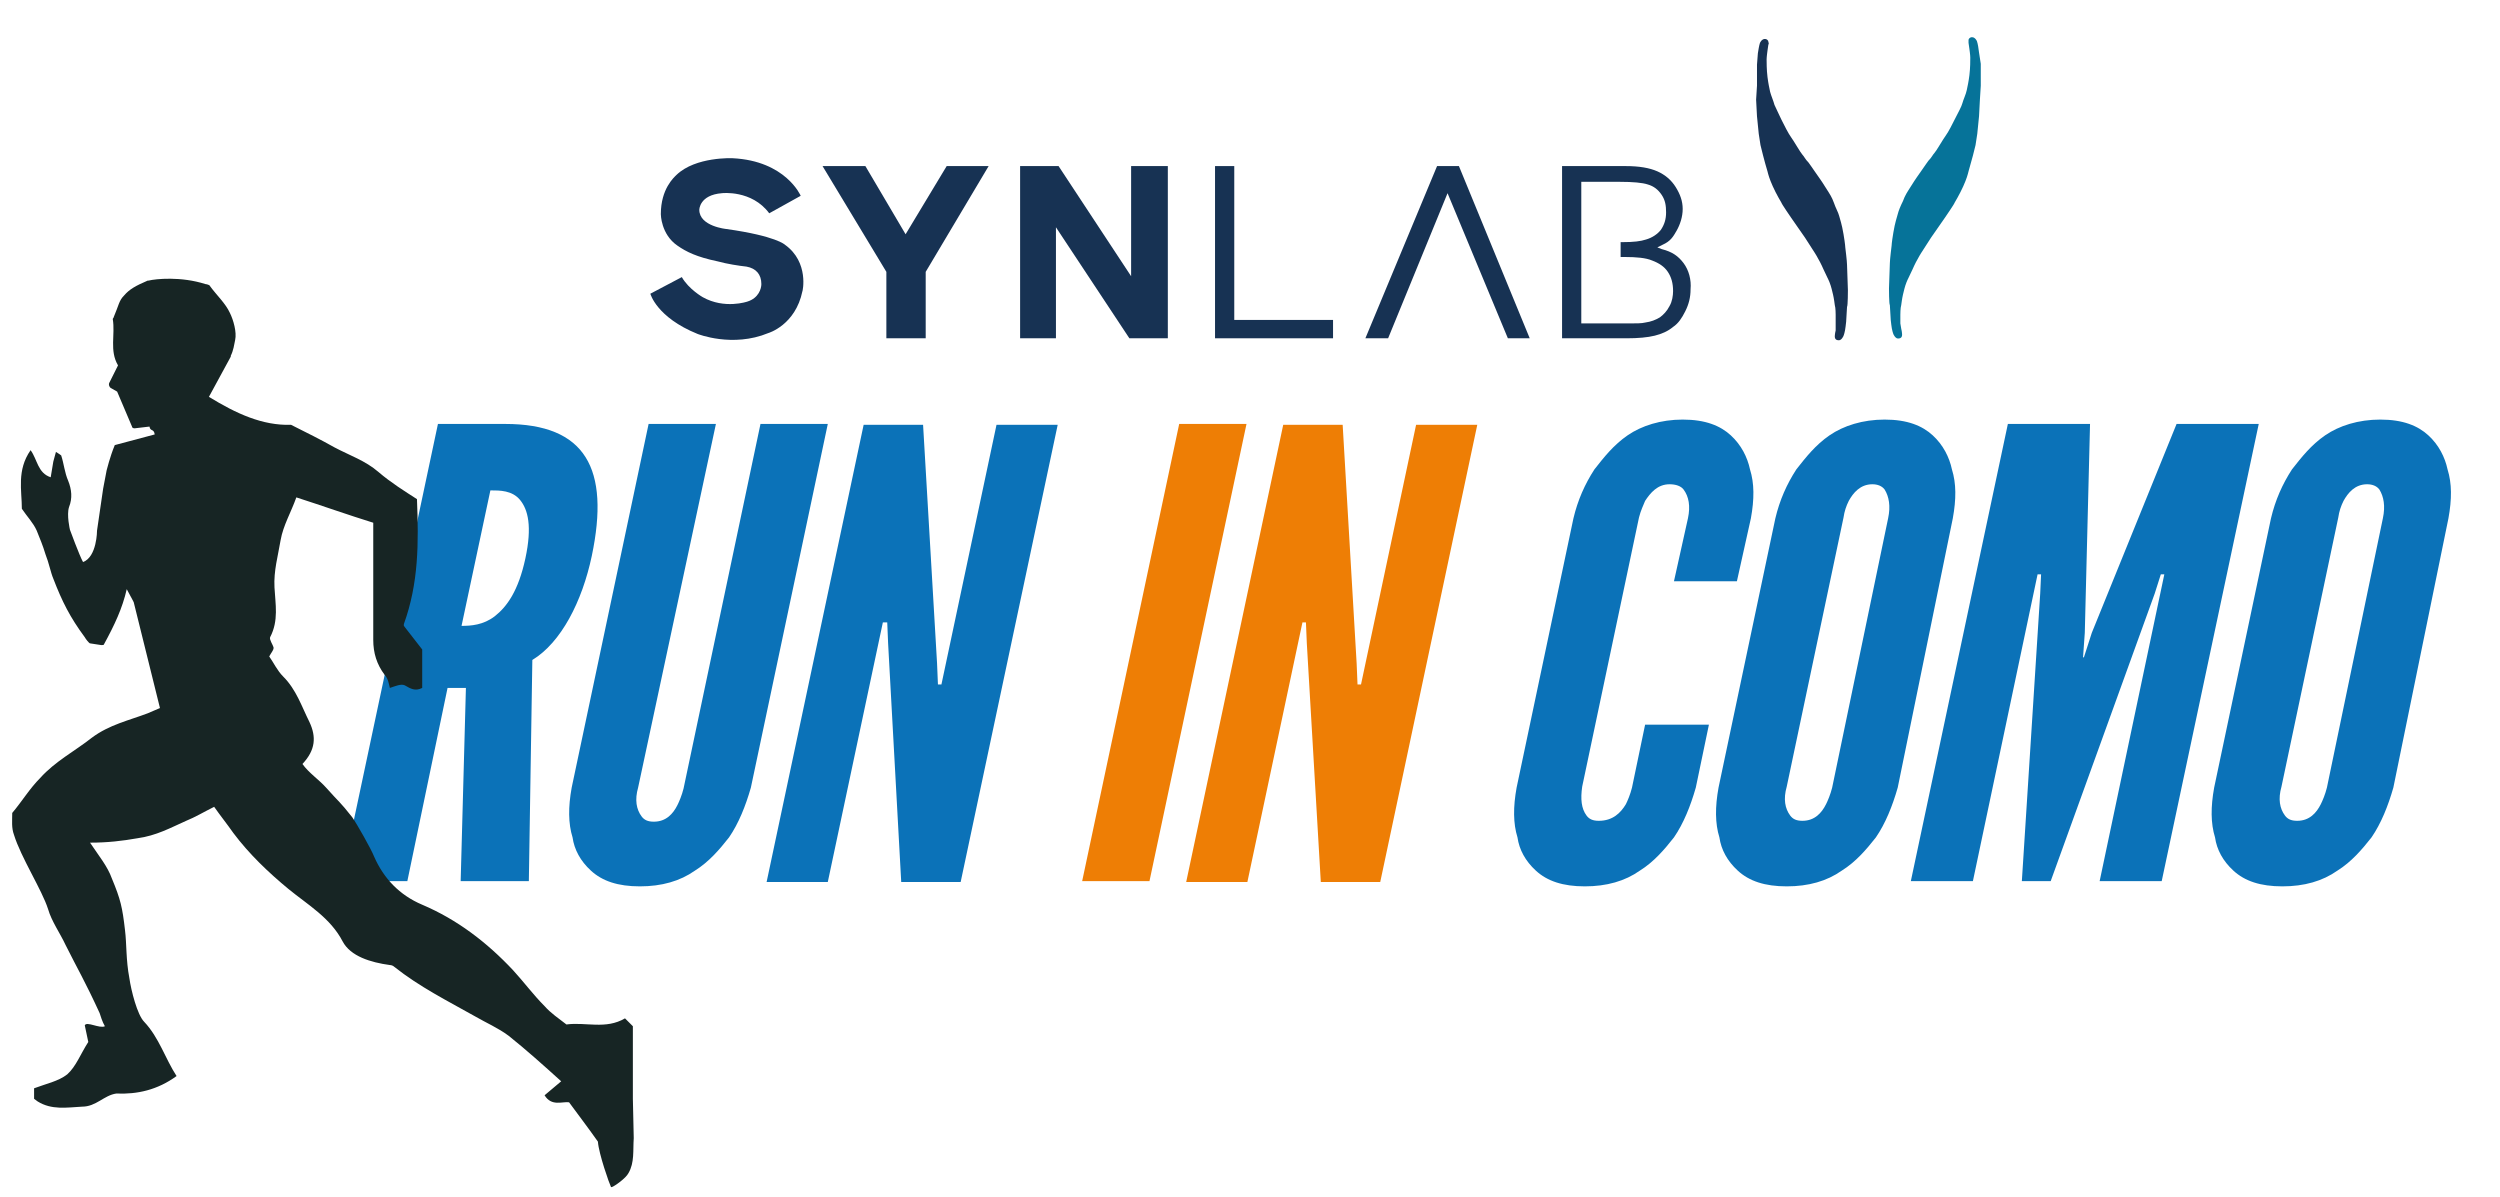 <?xml version="1.0" encoding="utf-8"?>
<!-- Generator: Adobe Illustrator 23.1.0, SVG Export Plug-In . SVG Version: 6.00 Build 0)  -->
<svg version="1.0" id="Layer_1" xmlns="http://www.w3.org/2000/svg" xmlns:xlink="http://www.w3.org/1999/xlink" x="0px" y="0px"
	 width="286px" height="136.9px" viewBox="0 0 286 136.9" style="enable-background:new 0 0 286 136.9;" xml:space="preserve">
<style type="text/css">
	.st0{fill:#0B72B8;}
	.st1{fill:#5C5B5A;}
	.st2{fill:none;stroke:#5C5B5A;stroke-miterlimit:10;}
	.st3{fill:#173253;}
	.st4{fill:#067399;}
	.st5{fill:#FFFFFF;}
	.st6{fill:#172524;}
	.st7{fill:#EE7E05;}
</style>
<g>
	<g>
		<path class="st3" d="M89.8,28c0,0-1-1-6.7-1.8c0,0-3.1-0.3-3.1-2.2c0,0,0-1.7,2.6-1.9c0,0,3.4-0.4,5.4,2.3l3.6-2
			c0,0-1.7-4-7.8-4.3c0,0-4.2-0.2-6.4,1.9c-0.3,0.3-1.8,1.6-1.8,4.5c0,0,0,2.3,1.9,3.6c1,0.7,2.2,1.3,4.6,1.8
			c1.1,0.3,2.4,0.5,3.3,0.6c1.1,0.2,1.7,0.9,1.7,2c0,0.5-0.3,1.6-1.6,2c0,0-2.6,0.9-5.1-0.5c0,0-1.6-0.9-2.4-2.3l-3.6,1.9
			c0,0,0.7,2.7,5.4,4.6c0,0,4,1.6,8.1-0.1c0,0,3.1-0.9,3.9-4.8C91.8,33.4,92.6,30,89.8,28"/>
		<path class="st3" d="M201.2,5.5c0,0,0.1-0.6,0.2-0.7c0,0,0.1-0.2,0.3-0.3c0,0,0.2-0.1,0.4,0c0,0,0.2,0.1,0.2,0.3
			c0,0,0.1,0.2,0,0.3l-0.1,0.7c0,0-0.1,0.7-0.1,1c0,0.3,0,1.2,0.1,2c0.1,0.8,0.2,1.2,0.3,1.7c0.1,0.4,0.4,1.1,0.5,1.5
			c0.2,0.4,0.5,1.1,0.8,1.7c0.3,0.6,0.8,1.6,1.1,2c0.3,0.4,1.1,1.8,1.3,2c0.2,0.2,0.3,0.5,0.7,0.9c0.3,0.4,0.2,0.3,0.7,1
			s0.9,1.3,0.9,1.3s0.7,1.1,0.7,1.1c0,0,0.4,0.6,0.6,1.2s0.5,1.1,0.6,1.5c0.1,0.4,0.3,0.9,0.5,2.1c0.2,1.2,0.2,1.5,0.2,1.5
			c0,0,0.2,1.6,0.2,2c0,0,0.1,2.7,0.1,2.9c0,0,0,1.8-0.1,1.9c0,0-0.1,1.6-0.1,1.7c0,0-0.1,1-0.2,1.3c0,0-0.1,0.4-0.2,0.5
			c0,0-0.1,0.2-0.3,0.3c0,0-0.3,0.1-0.5-0.1c0,0-0.1-0.1-0.1-0.3c0,0,0-0.3,0.1-0.7L210,37l0-0.4l0-0.6c0,0,0-0.8-0.1-1.1
			c0,0-0.1-0.8-0.2-1.2c-0.1-0.4-0.2-0.9-0.4-1.4c-0.2-0.5-0.2-0.4-0.7-1.5c0,0-0.3-0.7-0.6-1.2c-0.2-0.4-0.6-1-0.6-1
			s-0.9-1.4-0.9-1.4c0,0-1.6-2.3-1.6-2.3s-1.1-1.6-1.1-1.7c0,0-0.6-1-1-1.9c-0.4-0.9-0.5-1.3-0.6-1.7c-0.1-0.3-0.4-1.4-0.5-1.8
			c-0.1-0.4-0.3-1.2-0.3-1.2l-0.2-1.3c0,0-0.2-2-0.2-2l-0.1-1.9L201,9.8V8.6l0-1.2l0.1-1.3L201.2,5.5z"/>
		<path class="st4" d="M226.3,5.3c0,0-0.1-0.6-0.2-0.7c0,0-0.1-0.2-0.3-0.3c0,0-0.2-0.1-0.4,0c0,0-0.2,0.1-0.2,0.3c0,0,0,0.1,0,0.3
			l0.1,0.7c0,0,0.1,0.7,0.1,1c0,0.3,0,1.2-0.1,2c-0.1,0.8-0.2,1.2-0.3,1.7s-0.4,1.1-0.5,1.5s-0.5,1.1-0.8,1.7
			c-0.3,0.6-0.8,1.6-1.1,2c-0.3,0.4-1.1,1.8-1.3,2c-0.2,0.2-0.3,0.5-0.7,0.9c-0.3,0.4-0.2,0.3-0.7,1c-0.5,0.7-0.9,1.3-0.9,1.3
			s-0.7,1.1-0.7,1.1c0,0-0.4,0.6-0.6,1.2c-0.3,0.6-0.5,1.1-0.6,1.5c-0.1,0.4-0.3,0.9-0.5,2.1c-0.2,1.2-0.2,1.5-0.2,1.5
			c0,0-0.2,1.6-0.2,2c0,0-0.1,2.7-0.1,2.9c0,0,0,1.8,0.1,1.9c0,0,0.1,1.6,0.1,1.7c0,0,0.1,1,0.2,1.3c0,0,0.1,0.4,0.2,0.5
			c0,0,0.1,0.2,0.3,0.3c0,0,0.3,0.1,0.5-0.1c0,0,0.1-0.1,0.1-0.3c0,0,0-0.3-0.1-0.7l-0.1-0.6l0-0.4l0-0.6c0,0,0-0.8,0.1-1.1
			c0,0,0.1-0.8,0.2-1.2c0.1-0.4,0.2-0.9,0.4-1.4c0.2-0.5,0.2-0.4,0.7-1.5c0,0,0.3-0.7,0.6-1.2c0.2-0.4,0.6-1,0.6-1s0.9-1.4,0.9-1.4
			c0,0,1.6-2.3,1.6-2.3s1.1-1.6,1.1-1.7c0,0,0.6-1,1-1.9c0.4-0.9,0.5-1.3,0.6-1.7c0.1-0.4,0.4-1.4,0.5-1.8c0.1-0.4,0.3-1.2,0.3-1.2
			l0.2-1.3c0,0,0.2-2,0.2-2l0.1-1.9l0.1-1.6V8.5l0-1.2L226.4,6L226.3,5.3z"/>
	</g>
	<polygon class="st3" points="139,19 139,38.7 152.5,38.7 152.5,36.6 141.2,36.6 141.2,19 	"/>
	<g>
		<path class="st3" d="M192.6,30.1c-0.6-0.8-1.3-1.3-2.5-1.6l-0.5-0.2l0.6-0.3c0.9-0.4,1.2-0.9,1.6-1.6c0.4-0.7,0.7-1.6,0.7-2.5
			c0-0.9-0.3-1.7-0.8-2.5c-0.5-0.8-1.2-1.4-2.1-1.8c-0.9-0.4-2.1-0.6-3.6-0.6h-7.3v19.7h7.4c1.3,0,2.4-0.1,3.2-0.3
			c0.8-0.2,1.5-0.5,2.1-1c0.6-0.4,1-1,1.4-1.8s0.6-1.6,0.6-2.5C193.5,32,193.2,30.9,192.6,30.1 M191,35c-0.3,0.6-0.7,1-1.1,1.3
			c-0.5,0.3-1,0.5-1.7,0.6c-0.4,0.1-1,0.1-1.9,0.1h-5.4v-6.5l0,0v-3.6l0,0v-6.1h4.4c1.5,0,2.6,0.1,3.2,0.3c0.7,0.2,1.2,0.6,1.6,1.2
			c0.4,0.6,0.5,1.2,0.5,2c0,0.8-0.2,1.4-0.6,2c-0.4,0.5-1,0.9-1.7,1.1c-0.6,0.2-1.4,0.3-2.7,0.3h-0.2v1.7h0.5c1.3,0,2.4,0.1,3.1,0.4
			c0.8,0.3,1.4,0.7,1.8,1.3c0.4,0.6,0.6,1.3,0.6,2.2C191.4,33.8,191.3,34.5,191,35"/>
		<polygon class="st3" points="94.1,19 99,19 103.6,26.8 108.3,19 113.1,19 105.9,31.1 105.9,38.7 101.4,38.7 101.4,31.1 		"/>
		<polygon class="st3" points="129.2,38.7 120.8,26 120.8,38.7 116.7,38.7 116.7,19 121.1,19 129.4,31.6 129.4,19 133.6,19 
			133.6,38.7 		"/>
		<polygon class="st3" points="175,38.7 166.9,19 166.9,19 164.4,19 164.4,19 156.2,38.7 158.8,38.7 165.6,22.1 172.5,38.7 		"/>
	</g>
</g>
<g>
	<g>
		<path class="st0" d="M52.7,100.8l0.6-22.1h-2.1l-4.6,22.1H39l11.1-52.3h7.7c9.2,0,12,5.1,9.9,15.1c-1.1,5.2-3.5,9.9-6.8,11.9
			l-0.4,25.3H52.7z M52.8,71.6c1.1,0,2.5-0.1,3.8-1.1c1.4-1.1,2.7-2.9,3.5-6.6c0.8-3.7,0.3-5.6-0.6-6.7c-0.9-1.1-2.3-1.1-3.4-1.1
			L52.8,71.6z"/>
		<path class="st0" d="M94.7,48.5l-8.8,41.6c-0.6,2.1-1.4,4.1-2.5,5.7c-1.1,1.4-2.3,2.8-3.9,3.8c-1.7,1.2-3.8,1.8-6.3,1.8
			c-2.5,0-4.3-0.6-5.6-1.8c-1.2-1.1-1.9-2.4-2.1-3.8c-0.5-1.6-0.5-3.5-0.1-5.7l8.8-41.6h7.7L73,90.1c-0.4,1.4-0.2,2.5,0.4,3.3
			c0.3,0.4,0.7,0.6,1.4,0.6c1.4,0,2.2-0.9,2.7-1.9c0.2-0.4,0.5-1.1,0.7-1.9L87,48.5H94.7z"/>
		<path class="st0" d="M101.6,73.6l-0.1-2.4H101l-6.3,29.7h-7l11.1-52.3h6.8l1.6,27.3l0.1,2.4h0.4l6.3-29.7h7l-11.1,52.3h-6.8
			L101.6,73.6z"/>
		<path class="st7" d="M134.9,48.5h7.7l-11.1,52.3h-7.7L134.9,48.5z"/>
		<path class="st7" d="M149.5,73.6l-0.1-2.4H149l-6.3,29.7h-7l11.1-52.3h6.8l1.6,27.3l0.1,2.4h0.4l6.3-29.7h7l-11.1,52.3h-6.8
			L149.5,73.6z"/>
		<path class="st0" d="M195.5,82.9l-1.5,7.2c-0.6,2.1-1.4,4.1-2.5,5.7c-1.1,1.4-2.3,2.8-3.9,3.8c-1.7,1.2-3.8,1.8-6.3,1.8
			c-2.5,0-4.3-0.6-5.6-1.8c-1.2-1.1-1.9-2.4-2.1-3.8c-0.5-1.6-0.5-3.5-0.1-5.7l6.5-30.8c0.5-2.1,1.3-3.9,2.4-5.6
			c1.1-1.4,2.2-2.8,3.8-3.9c1.6-1.1,3.8-1.8,6.3-1.8c2.6,0,4.3,0.7,5.5,1.8c1.2,1.1,1.9,2.5,2.2,3.9c0.5,1.6,0.5,3.4,0.1,5.6
			l-1.6,7.2h-7.2l1.6-7.2c0.3-1.4,0.1-2.5-0.5-3.3c-0.3-0.4-0.9-0.6-1.6-0.6c-1.4,0-2.2,1-2.8,1.9c-0.2,0.5-0.5,1.1-0.7,1.9
			l-6.5,30.8c-0.2,1.4-0.1,2.5,0.5,3.3c0.3,0.4,0.7,0.6,1.4,0.6c1.6,0,2.5-0.9,3.1-1.9c0.2-0.4,0.5-1.1,0.7-1.9l1.5-7.2H195.5z"/>
		<path class="st0" d="M217.1,90.1c-0.6,2.1-1.4,4.1-2.5,5.7c-1.1,1.4-2.3,2.8-3.9,3.8c-1.7,1.2-3.8,1.8-6.3,1.8
			c-2.5,0-4.3-0.6-5.6-1.8c-1.2-1.1-1.9-2.4-2.1-3.8c-0.5-1.6-0.5-3.5-0.1-5.7l6.5-30.8c0.5-2.1,1.3-3.9,2.4-5.6
			c1.1-1.4,2.2-2.8,3.8-3.9c1.6-1.1,3.8-1.8,6.3-1.8c2.6,0,4.3,0.7,5.5,1.8c1.2,1.1,1.9,2.5,2.2,3.9c0.5,1.6,0.5,3.4,0.1,5.6
			L217.1,90.1z M216,59.3c0.3-1.4,0.1-2.5-0.4-3.3c-0.3-0.4-0.8-0.6-1.4-0.6c-1.4,0-2.2,1-2.7,1.9c-0.3,0.6-0.5,1.2-0.6,1.9
			l-6.5,30.8c-0.4,1.4-0.2,2.5,0.4,3.3c0.3,0.4,0.7,0.6,1.4,0.6c1.4,0,2.2-0.9,2.7-1.9c0.2-0.4,0.5-1.1,0.7-1.9L216,59.3z"/>
		<path class="st0" d="M231.3,100.8l2.1-32.9l0.1-2.2h-0.4l-7.4,35.1h-7.1l11.1-52.3h9.4l-0.6,23.9l-0.2,2.8h0.1l0.9-2.8l9.7-23.9
			h9.4l-11.1,52.3h-7.1l7.4-35.1h-0.4l-0.7,2.2l-11.9,32.9H231.3z"/>
		<path class="st0" d="M273.8,90.1c-0.6,2.1-1.4,4.1-2.5,5.7c-1.1,1.4-2.3,2.8-3.9,3.8c-1.7,1.2-3.8,1.8-6.3,1.8
			c-2.5,0-4.3-0.6-5.6-1.8c-1.2-1.1-1.9-2.4-2.1-3.8c-0.5-1.6-0.5-3.5-0.1-5.7l6.5-30.8c0.5-2.1,1.3-3.9,2.4-5.6
			c1.1-1.4,2.2-2.8,3.8-3.9c1.6-1.1,3.8-1.8,6.3-1.8c2.6,0,4.3,0.7,5.5,1.8c1.2,1.1,1.9,2.5,2.2,3.9c0.5,1.6,0.5,3.4,0.1,5.6
			L273.8,90.1z M272.6,59.3c0.3-1.4,0.1-2.5-0.4-3.3c-0.3-0.4-0.8-0.6-1.4-0.6c-1.4,0-2.2,1-2.7,1.9c-0.3,0.6-0.5,1.2-0.6,1.9
			l-6.5,30.8c-0.4,1.4-0.2,2.5,0.4,3.3c0.3,0.4,0.7,0.6,1.4,0.6c1.4,0,2.2-0.9,2.7-1.9c0.2-0.4,0.5-1.1,0.7-1.9L272.6,59.3z"/>
	</g>
	<g>
		<path class="st6" d="M72.5,130.2c-0.1,1.4,0.1,2.8-0.6,4c-0.3,0.6-1.6,1.5-1.9,1.6c0,0,0,0-0.1,0c-0.2-0.4-1.4-3.8-1.5-5.2
			c0,0,0,0,0,0c-1.2-1.7-2.2-3-3.3-4.5c0,0,0,0,0,0c-0.8-0.1-2,0.5-2.8-0.8c0,0,0,0,0,0l1.9-1.6c0,0,0,0,0,0c-2.1-1.9-4-3.6-6-5.2
			c-1.2-0.9-2.6-1.5-3.8-2.2c-3.2-1.8-6.4-3.4-9.3-5.7c-0.1-0.1-0.3-0.2-0.5-0.2c-2.2-0.3-4.5-1-5.4-2.7c-1.4-2.7-4-4.2-6.2-6
			c-2.3-1.9-4.5-4-6.3-6.4c-0.7-1-1.5-2-2.2-3c0,0,0,0,0,0c-1.2,0.6-2.2,1.2-3.2,1.6c-1.8,0.8-3.4,1.7-5.6,2
			c-1.7,0.3-3.4,0.5-5.4,0.5c0,0,0,0,0,0c1,1.5,2,2.7,2.5,4.1c1,2.4,1.2,3.3,1.5,5.9c0.2,1.6,0.1,3.4,0.5,5.5c0.2,1.4,0.9,4.2,1.7,5
			c1.7,1.8,2.4,4.2,3.7,6.2c0,0,0,0,0,0c-2.2,1.6-4.5,2.1-6.9,2c0,0,0,0,0,0c-1.4,0.2-2.3,1.5-3.9,1.5c-1.8,0.1-3.5,0.4-5.1-0.6
			c-0.1-0.1-0.3-0.2-0.4-0.3l0-1.2c0,0,0,0,0,0c1.3-0.5,2.8-0.8,3.8-1.6c1-0.9,1.5-2.3,2.4-3.7c0,0,0,0,0,0l-0.4-1.9c0,0,0,0,0,0
			c0.2-0.5,1.7,0.4,2.3,0.1c0,0,0,0,0,0c-0.3-0.5-0.5-1.2-0.6-1.5c-1.7-3.7-2.5-5-3.9-7.8c-0.6-1.3-1.6-2.7-2-4.1
			c-0.7-2.2-3.1-5.9-3.9-8.5c-0.3-0.8-0.2-1.6-0.2-2.5c0,0,0,0,0,0c1.1-1.3,2-2.8,3.2-4c1.7-1.9,4-3.1,5.9-4.6c2-1.5,4.3-2,6.4-2.8
			c0.5-0.2,0.9-0.4,1.4-0.6c0,0,0,0,0,0l-3-12.1l-0.1-0.2l-0.7-1.3c-0.5,2.2-1.4,4.1-2.6,6.3c0,0.1-0.2,0.1-0.3,0.1l-1.3-0.2
			c-0.1,0-0.5-0.5-0.6-0.7c-1.7-2.3-2.6-4.1-3.6-6.7c-0.3-0.7-0.5-1.8-0.9-2.8c-0.3-1-0.6-1.7-1-2.7c-0.4-0.9-1.1-1.6-1.7-2.5
			c0,0,0,0,0,0c0-2.1-0.6-4.4,1-6.7c0,0,0,0,0,0c0.8,1.1,0.8,2.6,2.3,3.1l0.3-1.8l0.3-1.1c0.3,0.2,0.5,0.3,0.6,0.4
			c0.3,0.9,0.4,2,0.8,2.9c0.4,1,0.5,2,0.1,3C7.6,58.9,8,60.6,8,60.6s1.1,3,1.5,3.7c0,0,0,0,0,0c1.6-0.6,1.6-3.6,1.6-3.6c0,0,0,0,0,0
			l0.7-4.8c0,0,0,0,0,0l0.4-2.1c0,0,0.4-1.6,0.9-2.8c0-0.1,0.1-0.1,0.1-0.1l4.5-1.2c-0.1-0.7-0.5-0.3-0.6-0.9L15.4,49
			c-0.2,0-0.3-0.1-0.3-0.2l-1.7-4c0,0,0,0,0,0l-0.7-0.4c-0.2-0.1-0.3-0.4-0.2-0.6l1-2c0,0,0,0,0,0c-1-1.7-0.3-3.5-0.6-5.3
			c0-0.1,0.1-0.1,0.1-0.2c0.6-1.4,0.6-1.9,1.2-2.5c0.6-0.7,1.3-1.1,2.7-1.7c0,0,0.1,0,0.1,0c0.8-0.2,3.7-0.5,6.5,0.4
			c0.1,0,0.5,0.1,0.5,0.2c0.8,1.1,1.8,2,2.3,3.1c0.4,0.8,0.8,2.2,0.6,3.1c-0.1,0.5-0.2,1.2-0.5,1.8c0,0,0,0.1,0,0.1l-2.5,4.6
			c0,0,0,0,0,0c3.1,1.9,6.1,3.3,9.4,3.2c0,0,0,0,0,0c1.8,0.9,3.4,1.7,5,2.6c1.7,0.9,3.5,1.5,5,2.8c1.4,1.2,3,2.2,4.4,3.1
			c0,0,0,0,0,0c0.2,5,0.2,9.6-1.5,14.3c0,0.1,0,0.1,0,0.2l2.1,2.7c0,0,0,0,0,0l0,4.4c0,0,0,0,0,0c-0.8,0.4-1.3,0.1-2-0.3
			c-0.4-0.2-1.1,0.1-1.7,0.3c0,0,0,0,0,0c-0.1-0.4-0.2-1.1-0.6-1.5c-0.9-1.2-1.3-2.5-1.3-4c0-4.4,0-8.8,0-13.4c0,0,0,0,0,0
			c-2.9-0.9-5.7-1.9-8.8-2.9c0,0,0,0,0,0c-0.6,1.7-1.5,3.2-1.8,4.9c-0.3,1.8-0.8,3.5-0.7,5.4c0.1,1.9,0.5,3.8-0.5,5.7
			c-0.1,0.3,0.3,0.8,0.4,1.2c0,0.3-0.3,0.6-0.5,1c0,0,0,0,0,0c0.5,0.7,0.9,1.6,1.6,2.3c1.5,1.5,2.1,3.4,3,5.2
			c0.8,1.7,0.7,3.2-0.8,4.8c0,0,0,0,0,0c0.7,1,1.9,1.8,2.7,2.7c1.6,1.8,1.5,1.5,3,3.4c0.5,0.7,2.2,3.7,2.5,4.5
			c1.1,2.5,2.9,4.4,5.5,5.5c4,1.7,7.4,4.3,10.4,7.5c1.2,1.3,2.3,2.8,3.6,4.1c0.7,0.8,1.6,1.4,2.5,2.1c0,0,0,0,0,0
			c2.2-0.3,4.5,0.6,6.7-0.7c0,0,0,0,0,0l0.9,0.9c0,0,0,0,0,0c0,2.7,0,5.5,0,8.3"/>
	</g>
</g>
</svg>
